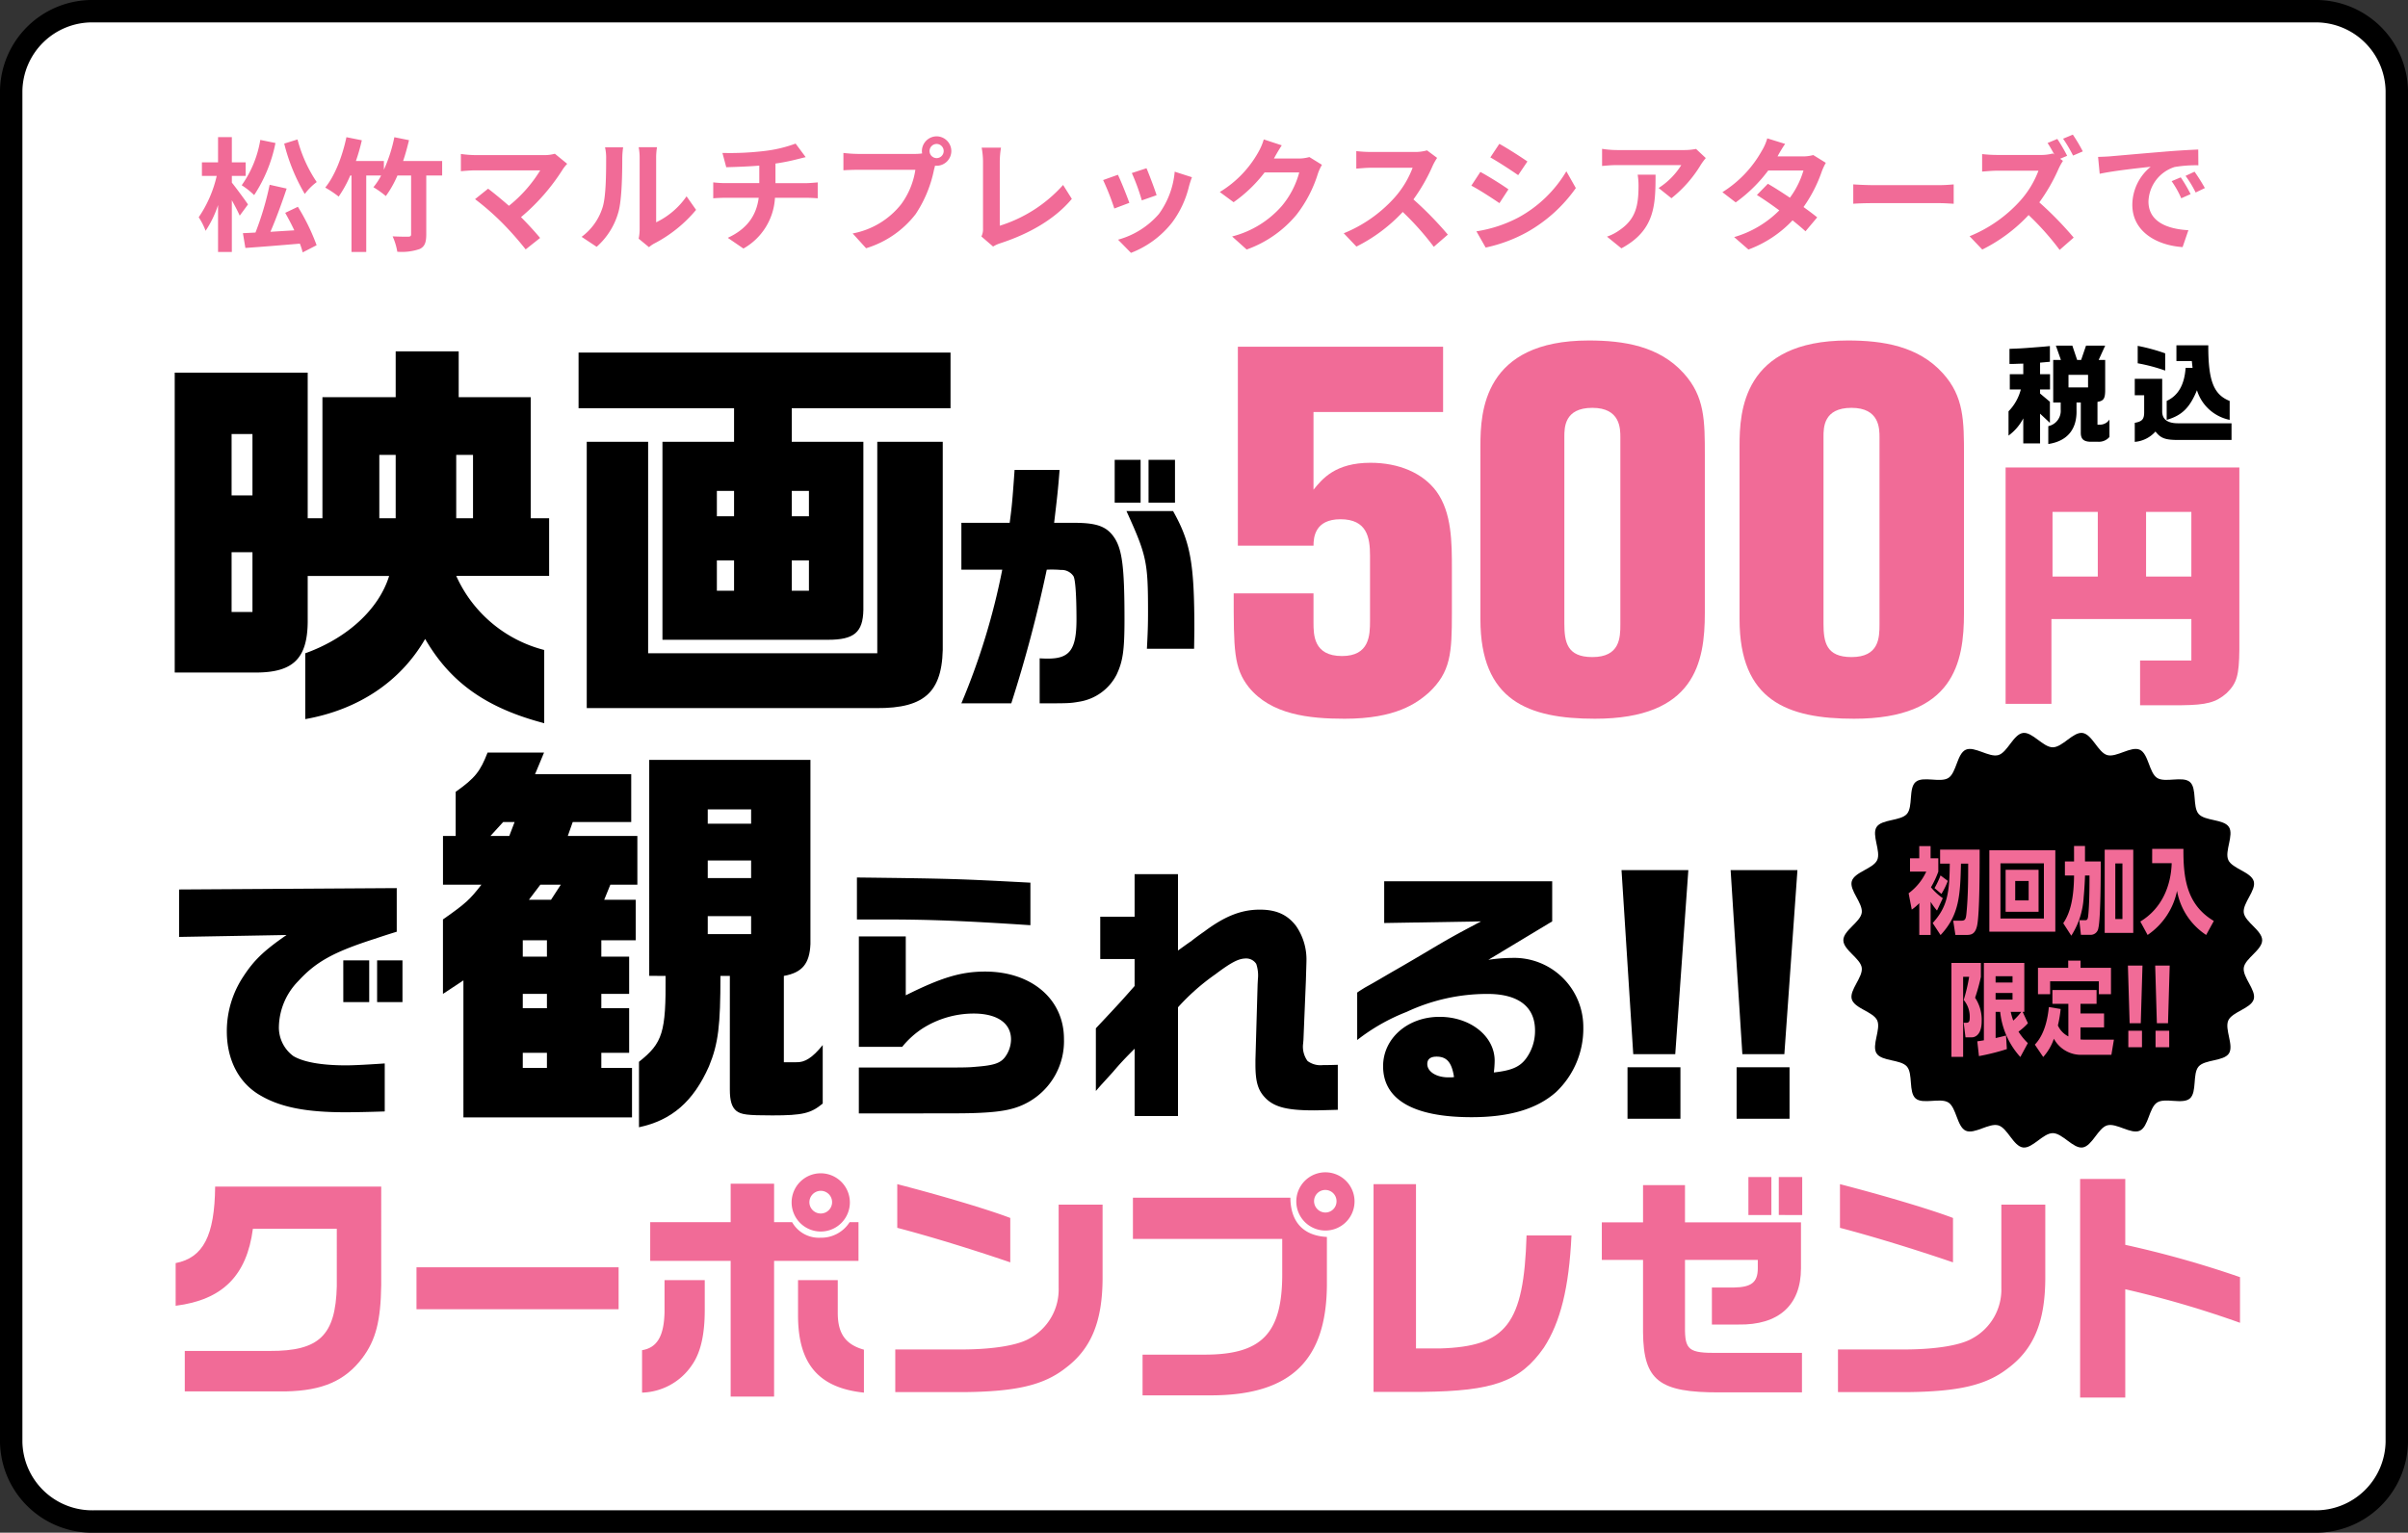 <svg xmlns="http://www.w3.org/2000/svg" width="430" height="273.77" viewBox="0 0 430 273.77">
  <rect x="0" y="0" width="430" height="273.77" fill="#333333" stroke="none"/>
  <g id="グループ_8589" data-name="グループ 8589" transform="translate(7077 -5120.882)">
    <g id="グループ_8586" data-name="グループ 8586" transform="translate(-7117.5 4130.997)">
      <g id="グループ_1426" data-name="グループ 1426" transform="translate(42.5 979.003)">
        <g id="グループ_1421" data-name="グループ 1421" transform="translate(0 2)">
          <path id="パス_29650" data-name="パス 29650" d="M14.69-10H411.31A14.461,14.461,0,0,1,426,4.221V245.549a14.461,14.461,0,0,1-14.69,14.221H14.69A14.461,14.461,0,0,1,0,245.549V4.221A14.461,14.461,0,0,1,14.69-10Z" transform="translate(0 20.882)" fill="#fff" stroke="#000" stroke-width="4"/>
          <g id="グループ_1417" data-name="グループ 1417" transform="translate(29.367 218.28)">
            <path id="パス_3660" data-name="パス 3660" d="M1433.632,236.827c4.934-.97,6.961-4.892,7.051-13.661h29.657V240.75c-.088,6.389-.969,9.826-3.349,13-3.085,4.1-7.137,5.861-13.661,5.992h-18.068v-7.226h15.161c8.856.044,11.765-2.776,11.985-11.546V230.7h-14.982c-1.1,8.372-5.422,12.692-13.793,13.748Z" transform="translate(-1433.632 -220.61)" fill="#f16b97"/>
            <path id="パス_3661" data-name="パス 3661" d="M1499,232.976v7.49h-36.093v-7.49Z" transform="translate(-1419.901 -216.009)" fill="#f16b97"/>
            <path id="パス_3662" data-name="パス 3662" d="M1501.524,240.626v5.332c0,4.451-.748,7.622-2.248,9.783a11.117,11.117,0,0,1-8.946,4.98v-7.58c2.688-.441,3.922-2.512,4.012-6.831v-5.685Zm-9.739-10.356h14.366V223.4h7.756v6.873h3.216a5.484,5.484,0,0,0,5.069,2.778,5.988,5.988,0,0,0,5.2-2.778h1.586v6.919h-15.072v24.236h-7.756V237.189h-14.366Zm35.652-3.524a5.2,5.2,0,1,1-5.112-5.2A5.211,5.211,0,0,1,1527.437,226.746Zm-2.161,13.88v5.861c0,3.658,1.368,5.641,4.671,6.566v7.668c-8.063-.837-11.723-5.112-11.765-13.661v-6.434Zm-5.066-13.88a2.027,2.027,0,1,0,1.983-2.071A2.05,2.05,0,0,0,1520.21,226.746Z" transform="translate(-1407.042 -221.37)" fill="#f16b97"/>
            <path id="パス_3663" data-name="パス 3663" d="M1558.129,226.522v13.266c-.046,7.711-2.071,12.558-6.7,15.994-3.878,3-8.77,4.144-18.112,4.231h-12.207v-7.622h12.341c5.243-.044,9.518-.749,11.59-1.939a9.935,9.935,0,0,0,5.243-9.078V226.522Zm-36.664-3.656c7.844,2.027,16.26,4.539,20.182,6.037v7.931c-6.829-2.336-14.453-4.671-20.182-6.168Z" transform="translate(-1392.607 -220.751)" fill="#f16b97"/>
            <path id="パス_3664" data-name="パス 3664" d="M1550,225.965h28.115c.044,4.361,2.335,6.787,6.522,7.005v8.595c-.088,13.482-6.478,19.653-20.58,19.7H1551.72v-7.271h11.105c10.311,0,13.924-3.878,13.836-14.763v-5.905H1550Zm39.573.617a5.2,5.2,0,1,1-5.112-5.156A5.21,5.21,0,0,1,1589.574,226.582Zm-7.228,0a2.041,2.041,0,0,0,1.982,2.026,1.994,1.994,0,0,0,2.029-2.026,2.005,2.005,0,0,0-4.01,0Z" transform="translate(-1379.058 -221.426)" fill="#f16b97"/>
            <path id="パス_3665" data-name="パス 3665" d="M1586.831,222.866v29.348h4.275c11.9-.353,14.983-4.407,15.468-20.184h8.021c-.441,9.387-1.985,15.512-4.937,20.051-4.231,6.037-8.989,7.756-21.725,7.888h-8.682v-37.1Z" transform="translate(-1365.341 -220.751)" fill="#f16b97"/>
            <path id="パス_3666" data-name="パス 3666" d="M1614.361,230.1v-6.656h7.49V230.1h20.712v8.2c0,6.609-4.009,10.178-11.192,10.048h-4.715v-6.61h3.878c3.173-.046,4.318-.925,4.318-3.437v-1.5h-13v11.943c-.043,4.187.662,4.715,5.906,4.671h14.982v7.051h-14.674c-10.841.044-13.617-2.115-13.706-10.707V236.8H1607v-6.7ZM1637.276,222v6.785h-4.1V222Zm1.323,0h4.185v6.785H1638.6Z" transform="translate(-1352.327 -221.159)" fill="#f16b97"/>
            <path id="パス_3667" data-name="パス 3667" d="M1672.727,226.522v13.266c-.044,7.711-2.071,12.558-6.7,15.994-3.878,3-8.77,4.144-18.112,4.231h-12.207v-7.622h12.339c5.244-.044,9.519-.749,11.59-1.939a9.933,9.933,0,0,0,5.243-9.078V226.522Zm-36.664-3.656c7.844,2.027,16.261,4.539,20.184,6.037v7.931c-6.831-2.336-14.453-4.671-20.184-6.168Z" transform="translate(-1338.864 -220.751)" fill="#f16b97"/>
            <path id="パス_3668" data-name="パス 3668" d="M1673.207,222.235V234a182.552,182.552,0,0,1,20.491,5.775v8.151a179.957,179.957,0,0,0-20.491-5.992v19.343h-8.064V222.235Z" transform="translate(-1325.062 -221.047)" fill="#f16b97"/>
          </g>
          <g id="グループ_1420" data-name="グループ 1420" transform="translate(29.2 69.7)">
            <g id="グループ_1418" data-name="グループ 1418" transform="translate(327.465 0.864)">
              <path id="パス_3669" data-name="パス 3669" d="M1656.667,128.737v-2.731h2.408v-1.889l-.746.018-1.05.038h-.668V121.48c2.005-.076,2.2-.076,6.189-.4l1.03-.1v2.807c-.879.078-1.03.1-1.755.154v2.061h1.776v2.731h-1.776v.726l1.755,1.47V134.7l-1.755-1.642v5.309h-3v-4.469a8.8,8.8,0,0,1-2.635,3.075v-4.335a8.711,8.711,0,0,0,2.195-3.9Zm6.876,6.55a2.8,2.8,0,0,0,2.214-2.978v-1.243h-1.337v-7.6h1.376l-.9-2.559h2.941l.859,2.559h.708l.877-2.559h3.42l-1.165,2.559h1.165v5.31c0,1.585-.248,1.985-1.375,2.176v4.069h.476a2,2,0,0,0,1.661-.917v3.113a2.466,2.466,0,0,1-1.985.859h-1.432c-1.222-.04-1.72-.516-1.7-1.682v-5.328h-.765v1.3c.115,3.474-1.643,5.6-5.04,6.111Zm7.1-6.913V126.12h-3.493v2.253Z" transform="translate(-1656.44 -120.85)"/>
              <path id="パス_3670" data-name="パス 3670" d="M1676.687,126.847v5.863c.019,1.431,1.031,2.12,2.981,2.082h9.4v2.979h-9.244c-2.559.019-3.38-.269-4.335-1.509a5.549,5.549,0,0,1-3.7,1.851v-3.4c1.356-.248,1.7-.668,1.68-2.005v-2.923h-1.68v-2.939Zm.536-1.47a30.929,30.929,0,0,0-4.909-1.3v-3.113a33.593,33.593,0,0,1,4.909,1.337Zm.266,5.423c2.062-.955,3.17-2.885,3.38-5.9h1.242l-.134-1.222h-2.75v-2.807h5.691c-.021,6.284.936,8.786,3.818,9.932v3.38a7.744,7.744,0,0,1-5.842-5.291c-1.3,3.152-2.693,4.507-5.406,5.291Z" transform="translate(-1649.246 -120.868)"/>
            </g>
            <g id="グループ_1419" data-name="グループ 1419">
              <path id="パス_3671" data-name="パス 3671" d="M1457.265,125.4v26.014h2.631V129.788h13.08V121.6h11.252v8.184h12.861v21.629h3.289v10.3H1483.79a23.642,23.642,0,0,0,15.711,13.227v13.08c-10.3-2.7-16.733-7.235-21.265-15.052-4.384,7.6-11.909,12.64-21.409,14.321V175.53c7.526-2.7,13.153-7.891,14.979-13.81h-14.541v8.257c-.073,6.431-2.556,8.915-8.987,8.989h-14.76V125.4Zm-9.864,21.923V136.364h-3.727v10.961Zm0,20.826V157.482h-3.727v10.669Zm25.575-16.734V140.091h-2.922v11.326Zm13.81,0V140.091h-3v11.326Z" transform="translate(-1433.518 -119.659)"/>
              <path id="パス_3672" data-name="パス 3672" d="M1549.032,121.752v9.939h-28.351v5.992h12.788v30.033c-.073,4.019-1.682,5.332-6.286,5.332H1497.59V137.683h12.787v-5.992h-27.766v-9.939Zm-64.961,15.931h10.962V175.46h40.919V137.683h11.691v35.586c.219,8.915-2.923,12.057-11.91,11.984h-51.662Zm26.306,13.3v-4.53h-3.07v4.53Zm-3.07,13.3h3.07v-5.407h-3.07Zm16.441-13.3v-4.53h-3.067v4.53Zm0,13.3v-5.407h-3.067v5.407Z" transform="translate(-1410.495 -119.59)"/>
              <path id="パス_3673" data-name="パス 3673" d="M1537.77,146.042c.388-2.875.486-3.9.876-9.45h8.037c-.291,3.7-.438,4.92-.974,9.45h3.556c4.189,0,5.942.682,7.307,2.825,1.315,2.143,1.7,5.357,1.7,14.416,0,5.6-.292,7.5-1.413,9.886a9.086,9.086,0,0,1-6.672,4.824c-1.657.292-1.948.292-7.063.292v-8.038c.682.048,1.218.048,1.51.048,3.9,0,5.065-1.656,5.065-7.013,0-4.14-.194-7.111-.535-7.7a2.532,2.532,0,0,0-2.242-1.121,19.072,19.072,0,0,0-2.532-.048,241.859,241.859,0,0,1-6.331,23.868h-8.914a122.237,122.237,0,0,0,7.3-23.868h-7.3v-8.376Zm23.379-11.252v7.647h-4.627V134.79Zm5.8,9.158c3.117,5.551,3.8,9.3,3.8,21.187l-.048,3.409h-8.427c.147-2.776.2-4.188.2-6.575,0-8.962-.244-10.083-3.847-18.021Zm.341-9.158v7.647h-4.724V134.79Z" transform="translate(-1388.67 -113.475)"/>
              <path id="パス_3674" data-name="パス 3674" d="M1562.992,121.036h36.649V132.7H1576.5V146.58c1.575-1.943,3.888-4.812,10.181-4.812,5.092,0,9.347,1.851,11.755,5.09,2.776,3.794,2.776,9.162,2.776,13.883v7.865c0,7.127-.185,10.552-4.164,14.255-2.13,1.849-5.832,4.627-14.994,4.627-6.386,0-13.143-.74-17.122-5.647-2.684-3.424-2.684-6.663-2.684-16.751H1576.5v5.183c0,2.221,0,6.015,5.092,6.015,4.9,0,5-3.7,5-6.293V158.333c0-3.239-.554-6.478-5.275-6.478-4.627,0-4.814,3.333-4.814,4.72h-13.511Z" transform="translate(-1373.146 -119.925)" fill="#f16b97"/>
              <path id="パス_3675" data-name="パス 3675" d="M1592.242,139.068c0-6.017.555-18.788,19.343-18.788,6.294,0,12.588,1.018,16.937,5.832,3.794,4.163,3.794,8.513,3.794,14.715V168.96c0,8.793-1.76,18.882-19.621,18.882-11.94,0-20.454-3.239-20.454-17.77Zm24.989-1.481c0-1.573,0-5.277-5-5.277s-5,3.518-5,5.184v33.318c0,3.332.463,6.015,5,6.015,4.906,0,5-3.424,5-5.83Z" transform="translate(-1359.082 -120.28)" fill="#f16b97"/>
              <path id="パス_3676" data-name="パス 3676" d="M1623.744,139.068c0-6.017.555-18.788,19.343-18.788,6.293,0,12.587,1.018,16.937,5.832,3.794,4.163,3.794,8.513,3.794,14.715V168.96c0,8.793-1.76,18.882-19.621,18.882-11.94,0-20.454-3.239-20.454-17.77Zm24.989-1.481c0-1.573,0-5.277-5-5.277s-5,3.518-5,5.184v33.318c0,3.332.463,6.015,5,6.015,4.906,0,5-3.424,5-5.83Z" transform="translate(-1344.308 -120.28)" fill="#f16b97"/>
              <path id="パス_3677" data-name="パス 3677" d="M1697.827,135.718v32.488c-.048,4.676-.439,6.04-2.289,7.841-1.9,1.657-3.606,2.095-7.988,2.143H1680.1V170.2h9.156v-7.4h-24.987v15.146h-8.182V135.718ZM1672.548,155.2V143.658h-8.085V155.2Zm16.707,0V143.658h-8.085V155.2Z" transform="translate(-1329.142 -113.04)" fill="#f16b97"/>
              <path id="パス_3678" data-name="パス 3678" d="M1434.048,187.112l38.867-.244v7.793c-1.46.438-2.776.877-4.091,1.315-7.258,2.339-10.375,4.091-13.493,7.5a12,12,0,0,0-3.458,8.085,6.343,6.343,0,0,0,2.583,5.309c1.8,1.072,5.016,1.657,9.4,1.657,1.462,0,4.043-.145,6.916-.341v8.573c-2.922.1-5.5.147-7.063.147-6.866,0-11.446-.878-15-2.925-3.946-2.192-6.137-6.38-6.137-11.543a17.672,17.672,0,0,1,2.923-9.741c1.9-2.922,3.652-4.627,7.743-7.452l-19.189.341Zm29.321,12.664H1468v7.451h-4.627Zm10.569,0v7.451h-4.529v-7.451Z" transform="translate(-1433.269 -89.052)"/>
              <path id="パス_3679" data-name="パス 3679" d="M1466.129,193.985v-8.7h2.265V177.4c3.509-2.486,4.385-3.655,5.7-7.016h10.083l-1.608,3.872h17.174V182.8h-10.449l-.878,2.486h12.423v8.7h-4.823l-1.1,2.7h5.626v7.233h-6.139v2.925h4.969v6.649h-4.969v2.557h4.969v7.965h-4.969v2.7h5.48v8.84h-30.106V211.083l-3.653,2.412v-13.3c4.166-2.922,4.823-3.58,6.87-6.209Zm11.838-8.7.95-2.486h-2.046l-2.265,2.486Zm6.723,21.557v-2.925h-4.313v2.925Zm0,9.206v-2.557h-4.313v2.557Zm0,10.669v-2.7h-4.313v2.7Zm.73-30.033,1.752-2.7h-3.652l-2.048,2.7Zm17.537,13.591V171.7h28.79v32.883c-.147,3.5-1.46,5.113-4.749,5.7V225.7h2.192c1.535.072,2.923-.8,4.749-3.069v10.449c-2.118,1.754-3.578,2.118-8.987,2.118-4.53,0-5.553-.145-6.429-.8-.8-.658-1.169-1.754-1.169-3.8V210.279h-1.68c0,8.842-.366,12.057-2.046,16.15-2.778,6.283-6.649,9.645-12.5,10.888V225.625c4.24-3.362,4.823-5.262,4.75-15.346Zm18.195-27.182v-2.559h-7.744V183.1Zm0,9.719v-3.144h-7.744v3.144Zm0,10.01v-3.214h-7.744v3.214Z" transform="translate(-1418.224 -96.784)"/>
              <path id="パス_3680" data-name="パス 3680" d="M1547.427,194.1c-11.787-.78-18.07-1.022-25.669-1.022h-5.31v-7.5c17,.2,18.071.244,30.979.925Zm-30.637,25.425H1527.6c8.573,0,8.573,0,10.18-.147,3.117-.242,4.238-.632,5.065-1.656a5.371,5.371,0,0,0,1.121-3.214c0-2.922-2.485-4.627-6.673-4.627a17.078,17.078,0,0,0-9.157,2.679,15.7,15.7,0,0,0-3.6,3.264h-7.744V196.1h8.378v10.521c6.429-3.216,9.938-4.238,14.172-4.238,8.281,0,14.077,4.92,14.077,12.031a12.466,12.466,0,0,1-6.478,11.348c-2.143,1.169-4.335,1.657-8.523,1.851-2.046.1-3.6.1-10.764.1H1516.79Z" transform="translate(-1394.626 -89.659)"/>
              <path id="パス_3681" data-name="パス 3681" d="M1552.413,200.325h-6.136v-7.55h6.136v-7.6h7.744v13.638c1.022-.73,1.8-1.313,2.339-1.656.779-.632,1.607-1.218,2.436-1.8,3.6-2.679,6.525-3.849,9.838-3.849,2.922,0,4.921.877,6.478,2.923a10.509,10.509,0,0,1,1.851,6.234c0,.341-.049,1.7-.1,3.506l-.437,10.618-.05.585a4.346,4.346,0,0,0,.78,3.166,3.871,3.871,0,0,0,2.775.732c.488,0,1.218,0,2.631-.048v8.037c-1.706.048-3.653.1-4.237.1-4.629,0-6.916-.536-8.524-2.045-1.46-1.413-1.948-2.923-1.948-6.186v-.78l.389-13.491.05-.927a6.4,6.4,0,0,0-.294-2.728,2.116,2.116,0,0,0-1.8-.974c-1.316,0-2.582.633-5.5,2.825a39.3,39.3,0,0,0-6.674,5.895V228.38h-7.744V216.349c-1.706,1.705-2.582,2.631-3.9,4.189l-1.949,2.143c-.1.1-.438.488-1.073,1.218V212.7c4.629-4.92,4.677-5.017,6.917-7.55Z" transform="translate(-1381.004 -89.846)"/>
              <path id="パス_3682" data-name="パス 3682" d="M1582.084,193.491v-7.452h30v7.16l-11.4,6.867a29.649,29.649,0,0,1,4.238-.341A12.346,12.346,0,0,1,1617.64,212.1a15.582,15.582,0,0,1-4.871,11.592c-3.409,3.02-8.329,4.482-15.1,4.482-10.325,0-15.781-3.117-15.781-9.109,0-4.968,4.385-8.815,10.083-8.815,5.5,0,9.839,3.459,9.839,7.841a18.711,18.711,0,0,1-.147,2.095c3.117-.341,4.629-.974,5.748-2.484a8.33,8.33,0,0,0,1.607-5.017c0-4.236-2.97-6.527-8.476-6.527a33.921,33.921,0,0,0-14.465,3.214,34.814,34.814,0,0,0-8.815,5.017v-8.474c.389-.292,1.509-.974,1.607-1.022,1.607-.877,3.214-1.851,4.821-2.776,1.121-.635,2.875-1.657,4.774-2.778,5.162-3.069,5.747-3.408,10.91-6.136Zm12.468,27.52c-.389-2.582-1.266-3.653-3.117-3.653-1.071,0-1.656.439-1.656,1.315,0,1.363,1.607,2.387,3.75,2.387h.633Z" transform="translate(-1366.106 -89.441)"/>
              <path id="パス_3683" data-name="パス 3683" d="M1621.328,184.679l-2.338,32.878h-7.5l-2.094-32.878Zm-1.413,35.216v9.2h-9.45v-9.2Z" transform="translate(-1351.038 -90.079)"/>
              <path id="パス_3684" data-name="パス 3684" d="M1634.59,184.679l-2.337,32.878h-7.5l-2.095-32.878Zm-1.412,35.216v9.2h-9.45v-9.2Z" transform="translate(-1344.818 -90.079)"/>
            </g>
          </g>
        </g>
        <g id="グループ_1425" data-name="グループ 1425" transform="translate(327.169 141.79)">
          <g id="グループ_1423" data-name="グループ 1423">
            <g id="グループ_1422" data-name="グループ 1422">
              <path id="パス_3685" data-name="パス 3685" d="M1711.152,206.389c0,1.736-3.047,3.238-3.285,4.908-.244,1.711,2.255,4.006,1.779,5.632-.485,1.653-3.831,2.233-4.538,3.778-.716,1.563,1.033,4.471.11,5.9s-4.3,1.055-5.42,2.344-.26,4.576-1.553,5.7-4.419-.2-5.86.73-1.528,4.317-3.091,5.031c-1.545.707-4.173-1.438-5.827-.953-1.625.477-2.678,3.7-4.389,3.95-1.672.238-3.586-2.563-5.322-2.563s-3.652,2.8-5.322,2.563c-1.711-.245-2.764-3.474-4.391-3.95-1.653-.485-4.282,1.66-5.827.953-1.563-.715-1.658-4.109-3.091-5.031s-4.57.388-5.86-.732-.432-4.4-1.553-5.7-4.492-.9-5.419-2.344.824-4.341.11-5.9c-.707-1.545-4.053-2.124-4.538-3.778-.476-1.625,2.023-3.919,1.779-5.631-.238-1.67-3.285-3.171-3.285-4.908s3.047-3.236,3.285-4.906c.244-1.713-2.255-4.006-1.779-5.632.485-1.654,3.831-2.233,4.538-3.78s-1.033-4.47-.11-5.9,4.3-1.053,5.42-2.343.26-4.576,1.553-5.7,4.419.2,5.86-.73,1.528-4.317,3.091-5.033c1.545-.707,4.173,1.438,5.827.953,1.625-.476,2.678-3.7,4.389-3.949,1.672-.238,3.586,2.562,5.322,2.562s3.652-2.8,5.322-2.562c1.711.244,2.765,3.473,4.391,3.95,1.653.485,4.282-1.66,5.827-.953,1.563.714,1.658,4.109,3.091,5.031s4.57-.388,5.86.732.432,4.4,1.553,5.7,4.492.9,5.419,2.343-.824,4.342-.11,5.9c.707,1.545,4.053,2.126,4.538,3.78.476,1.625-2.023,3.918-1.779,5.631C1708.105,203.153,1711.152,204.653,1711.152,206.389Z" transform="translate(-1636.361 -169.355)"/>
            </g>
          </g>
          <g id="グループ_1424" data-name="グループ 1424" transform="translate(11.658 20.198)">
            <path id="パス_3686" data-name="パス 3686" d="M1649.363,194.635a12.3,12.3,0,0,1-1.138-1.56v5.918H1646.2V193.31a8.507,8.507,0,0,1-1.343,1.156l-.563-2.917a9.953,9.953,0,0,0,3.151-3.872h-2.9V185.3h1.65v-2.178h2.023V185.3h1.379v2.381a16.462,16.462,0,0,1-1.313,2.8,10.646,10.646,0,0,0,2.117,1.946Zm7.615-10.882c0,3.119.012,11.3-.442,13.514-.35,1.726-1.222,1.726-2.026,1.726h-1.861l-.391-2.549h1.435c.723,0,.831-.285.937-1.391.3-3.085.3-6.421.3-8.8h-1.288c-.131,5.634-.292,9.188-3.643,12.759l-1.409-2.146c2.679-2.934,3-5.516,3.055-10.613h-1.728v-2.5Zm-5.684,5.584a13.5,13.5,0,0,1-1.14,2.33l-1.234-1.039a15.945,15.945,0,0,0,1.074-2.264Z" transform="translate(-1644.297 -183.099)" fill="#f16b97"/>
            <path id="パス_3687" data-name="パス 3687" d="M1665.89,183.629v14.538h-11.78V183.629Zm-9.8,2.331v9.858h7.76V185.96Zm6.809,1.158v7.495h-5.885v-7.495Zm-4.169,1.995v3.471h2.4v-3.471Z" transform="translate(-1639.695 -182.859)" fill="#f16b97"/>
            <path id="パス_3688" data-name="パス 3688" d="M1665.02,183.105h1.957v2.766h2.816c0,2.08-.015,10.295-.43,11.9a1.387,1.387,0,0,1-1.435,1.209h-1.676l-.292-2.616h1.071c.456,0,.485-.353.564-1.257.12-1.391.187-3.387.187-6.723h-.8c0,.436-.109,2.582-.241,3.89a14.134,14.134,0,0,1-2.211,6.857l-1.435-2.228c1.259-1.845,1.891-4.461,1.93-8.519h-1.635v-2.515h1.635Zm10.576.67V198.63h-5.1V183.775Zm-1.932,2.449h-1.273v9.926h1.273Z" transform="translate(-1635.484 -183.105)" fill="#f16b97"/>
            <path id="パス_3689" data-name="パス 3689" d="M1674.58,183.458h5.578c-.028,5.215.563,9.977,5.429,12.877l-1.369,2.5a11.946,11.946,0,0,1-5.2-7.88,12.569,12.569,0,0,1-5.256,7.88l-1.3-2.4c3.862-2.328,5.482-6.4,5.6-10.427h-3.487Z" transform="translate(-1631.088 -182.939)" fill="#f16b97"/>
            <path id="パス_3690" data-name="パス 3690" d="M1649.5,197.328h5.259v2.5a33.329,33.329,0,0,1-1.033,3.716,7.128,7.128,0,0,1,1.177,4.17c0,2.812-1.538,2.9-1.7,2.9h-1.191l-.319-2.593h.406c.524,0,.668-.235.668-.906a4.633,4.633,0,0,0-1.074-3.174,31.214,31.214,0,0,0,.972-4.134h-1.075V214.1H1649.5Zm4.62,14c.3-.037.536-.073,1.175-.182V197.328h7.22v8.74h-.3l.943,2.032a10.7,10.7,0,0,1-1.684,1.5,11.349,11.349,0,0,0,1.669,2.049l-1.337,2.484a14.142,14.142,0,0,1-3.6-8.069h-.815v4.677c1.1-.235,1.453-.344,1.86-.452l.147,2.43a40.738,40.738,0,0,1-4.984,1.252Zm3.267-11.624v1.124h3.022V199.7Zm0,2.992v1.18h3.022V202.7Zm2.7,3.373a12.962,12.962,0,0,0,.451,1.559,11.1,11.1,0,0,0,1.437-1.559Z" transform="translate(-1641.857 -176.435)" fill="#f16b97"/>
            <path id="パス_3691" data-name="パス 3691" d="M1665.624,204.768h-2.845V202.3h7.884v2.465h-2.875v1.723H1672v2.485h-4.211v2.156a7.7,7.7,0,0,0,.783.038h5.187l-.449,2.7h-5.128a5.491,5.491,0,0,1-5.141-2.866,9.518,9.518,0,0,1-1.905,3.264l-1.494-2.212c.536-.58,2.077-2.267,2.5-6.709l2.107.344a21.61,21.61,0,0,1-.494,2.938,4.037,4.037,0,0,0,1.873,1.958Zm2.177-7.724v1.287h5.435v4.715h-2.167v-2.3h-8.7v2.3H1660.2v-4.715h5.4v-1.287Z" transform="translate(-1637.102 -176.568)" fill="#f16b97"/>
            <path id="パス_3692" data-name="パス 3692" d="M1673.556,197.649l-.307,10.3h-1.989l-.307-10.3Zm-2.528,11.642h2.438v2.938h-2.438Z" transform="translate(-1631.796 -176.284)" fill="#f16b97"/>
            <path id="パス_3693" data-name="パス 3693" d="M1676.862,197.649l-.3,10.3h-1.99l-.3-10.3Zm-2.527,11.642h2.441v2.938h-2.441Z" transform="translate(-1630.243 -176.284)" fill="#f16b97"/>
          </g>
        </g>
      </g>
    </g>
    <g id="グループ_8587" data-name="グループ 8587" transform="translate(-7156 5079)">
      <g id="グループ_8588" data-name="グループ 8588">
        <path id="パス_33747" data-name="パス 33747" d="M15.752-17.468a33.721,33.721,0,0,0,3.674,9A10.326,10.326,0,0,1,21.56-10.6a24.716,24.716,0,0,1-3.432-7.612Zm-4.268-.66a19.422,19.422,0,0,1-3.322,8.1,13.731,13.731,0,0,1,2.222,1.76,26.172,26.172,0,0,0,3.806-9.306ZM9.284-6.6c-.4-.616-2.244-3.124-2.882-3.894V-11.7H8.866v-2.42H6.4v-4.51H3.938v4.51H1.056v2.42H3.7A21.629,21.629,0,0,1,.484-4.312a11.928,11.928,0,0,1,1.232,2.42,18.661,18.661,0,0,0,2.222-4.6V1.892H6.4v-9.24c.55.99,1.1,2.046,1.408,2.75Zm6.644,1.5c.55.968,1.122,2.046,1.628,3.124-1.452.088-2.9.176-4.268.264.99-2.266,2.046-5.17,2.9-7.722l-3.036-.682a53.689,53.689,0,0,1-2.53,8.536c-.836.044-1.584.088-2.244.11l.44,2.64C11.462.99,15.07.7,18.546.4a12.665,12.665,0,0,1,.506,1.562L21.538.682a37.5,37.5,0,0,0-3.344-6.864Zm28.028-9.262H36.982c.418-1.188.748-2.464,1.056-3.718l-2.618-.528A26.789,26.789,0,0,1,33.55-12.8v-1.562H28.556a33.981,33.981,0,0,0,1.056-3.7l-2.75-.55c-.726,3.432-2.068,6.908-3.784,9a18.966,18.966,0,0,1,2.4,1.606,20.626,20.626,0,0,0,2.068-3.762h.22V1.892H30.4V-11.77h2.662A11.49,11.49,0,0,1,31.68-9.68,17.358,17.358,0,0,1,33.9-8.1,18.52,18.52,0,0,0,35.97-11.77h2.442V-1.276c0,.33-.132.418-.506.44-.374,0-1.65,0-2.794-.066a11.225,11.225,0,0,1,.836,2.75,9.811,9.811,0,0,0,3.982-.484c.9-.418,1.188-1.166,1.188-2.6V-11.77h2.838Zm22.33.506-2.2-1.8a7.106,7.106,0,0,1-2.046.242H49.83a21.124,21.124,0,0,1-2.53-.2v3.08c.462-.044,1.65-.154,2.53-.154H61.468A24.417,24.417,0,0,1,55.88-6.358c-1.386-1.21-2.838-2.4-3.718-3.058L49.83-7.546a46.8,46.8,0,0,1,4.84,4.224,57.329,57.329,0,0,1,4.2,4.752L61.446-.616c-.858-1.034-2.156-2.464-3.41-3.718a36.653,36.653,0,0,0,7.5-8.6A7.67,7.67,0,0,1,66.286-13.86ZM79.046-.484l1.848,1.518a4.7,4.7,0,0,1,.946-.66A24.223,24.223,0,0,0,89.3-5.632L87.6-8.052A13.932,13.932,0,0,1,82.17-3.41V-14.916a11.171,11.171,0,0,1,.154-1.914H79.046a9.753,9.753,0,0,1,.176,1.892V-2.112A8.372,8.372,0,0,1,79.046-.484ZM68.86-.814,71.544.968A12.9,12.9,0,0,0,75.46-5.346c.594-2.222.66-6.864.66-9.46a14.491,14.491,0,0,1,.154-2H73.04a8.349,8.349,0,0,1,.2,2.024c0,2.662-.022,6.82-.638,8.712A10.378,10.378,0,0,1,68.86-.814ZM94.006-15.8l.682,2.552c1.474-.044,3.784-.11,5.9-.286v3.124h-6.2a19.151,19.151,0,0,1-2.024-.132V-7.7c.572-.044,1.386-.088,2.068-.088h6.05c-.418,3.256-2.178,5.61-5.522,7.15l2.794,1.914a11.086,11.086,0,0,0,5.632-9.064h5.7c.594,0,1.342.044,1.936.088v-2.838c-.484.044-1.518.132-2,.132h-5.544v-3.5a35.516,35.516,0,0,0,3.7-.726c.374-.088.946-.242,1.694-.418l-1.8-2.42a23.845,23.845,0,0,1-5.544,1.32A51.916,51.916,0,0,1,94.006-15.8Zm36.982-.33a1.277,1.277,0,0,1,1.276-1.276,1.272,1.272,0,0,1,1.254,1.276,1.268,1.268,0,0,1-1.254,1.254A1.272,1.272,0,0,1,130.988-16.126Zm-1.364,0a2.436,2.436,0,0,0,.044.418,9.492,9.492,0,0,1-1.254.088H118.228a24.5,24.5,0,0,1-2.618-.176v3.1c.55-.044,1.606-.088,2.618-.088h10.23a13.825,13.825,0,0,1-2.574,6.2,14.422,14.422,0,0,1-8.624,5.17l2.4,2.64A17.67,17.67,0,0,0,128.5-4.862a22.208,22.208,0,0,0,3.3-8.008c.066-.2.11-.418.176-.66a1.255,1.255,0,0,0,.286.022,2.639,2.639,0,0,0,2.618-2.618,2.643,2.643,0,0,0-2.618-2.64A2.648,2.648,0,0,0,129.624-16.126ZM140.25-.88l2.09,1.8a5.678,5.678,0,0,1,1.3-.594c5.192-1.694,9.746-4.312,12.76-7.92l-1.562-2.486a25.209,25.209,0,0,1-11.308,7.282v-11.44a16.094,16.094,0,0,1,.22-2.508h-3.454a14.055,14.055,0,0,1,.242,2.508V-2.31A2.873,2.873,0,0,1,140.25-.88Zm29.48-12.188-2.618.858a36.644,36.644,0,0,1,1.782,4.884l2.64-.924C171.226-9.262,170.148-12.122,169.73-13.068Zm8.118,1.606-3.08-.99a15.046,15.046,0,0,1-2.816,7.546,14.8,14.8,0,0,1-7.3,4.6l2.31,2.354a17.18,17.18,0,0,0,7.37-5.456,17.739,17.739,0,0,0,2.992-6.446C177.452-10.3,177.584-10.758,177.848-11.462Zm-13.222-.44-2.64.946a44.435,44.435,0,0,1,2,5.082l2.684-1.012C166.232-8.118,165.176-10.78,164.626-11.9Zm29.26-5.258-3.212-1.056a10.585,10.585,0,0,1-.99,2.31,19.371,19.371,0,0,1-6.864,7.084L185.284-7a25.076,25.076,0,0,0,5.544-5.324h6.182a15.639,15.639,0,0,1-3.124,6.006A17.533,17.533,0,0,1,185.02-.88l2.6,2.332a20.542,20.542,0,0,0,8.888-6.2,22.955,22.955,0,0,0,3.828-7.348,8.808,8.808,0,0,1,.726-1.584l-2.244-1.386a7.054,7.054,0,0,1-1.914.264h-4.422c.022-.044.044-.066.066-.11C192.808-15.4,193.38-16.39,193.886-17.16Zm27.742,2.244-1.8-1.342a7.885,7.885,0,0,1-2.266.286h-7.766a24.578,24.578,0,0,1-2.6-.154V-13c.462-.022,1.672-.154,2.6-.154h7.458a17.046,17.046,0,0,1-3.278,5.39,24.662,24.662,0,0,1-9.02,6.314L207.218.924a28.979,28.979,0,0,0,8.272-6.182A50.168,50.168,0,0,1,221.034.968l2.508-2.178A61.848,61.848,0,0,0,217.4-7.5a32.346,32.346,0,0,0,3.454-6.05A10.394,10.394,0,0,1,221.628-14.916Zm11.11-2.508L231.132-15c1.452.814,3.74,2.31,4.972,3.168l1.65-2.442C236.61-15.07,234.19-16.632,232.738-17.424ZM228.646-1.8l1.65,2.9a26.77,26.77,0,0,0,7.348-2.728,26.564,26.564,0,0,0,8.756-7.9l-1.694-2.992a22.427,22.427,0,0,1-8.558,8.25A23.838,23.838,0,0,1,228.646-1.8Zm.7-10.6-1.606,2.442c1.474.77,3.762,2.266,5.016,3.124l1.606-2.464C233.244-10.1,230.824-11.616,229.35-12.408Zm40.26-2.486-1.738-1.628a11.346,11.346,0,0,1-2.244.2H253.77a17.441,17.441,0,0,1-2.684-.22v3.058c1.034-.088,1.76-.154,2.684-.154h11.462a13.083,13.083,0,0,1-4.048,4.092l2.288,1.826a22.407,22.407,0,0,0,5.28-6.028A11.076,11.076,0,0,1,269.61-14.894Zm-8.976,2.97h-3.19a12.2,12.2,0,0,1,.154,1.98c0,3.608-.528,5.94-3.322,7.876a8.693,8.693,0,0,1-2.31,1.21l2.574,2.09C260.524-1.98,260.634-6.468,260.634-11.924Zm23.144-5.5-3.19-.99a9.106,9.106,0,0,1-1.012,2.288,20.427,20.427,0,0,1-7,7.326l2.376,1.826a26.461,26.461,0,0,0,5.808-5.7h6.292a15.615,15.615,0,0,1-2.42,4.862c-1.386-.924-2.772-1.826-3.938-2.486l-1.958,2c1.122.7,2.574,1.694,4,2.75A18.69,18.69,0,0,1,274.67-.77l2.552,2.222A20.7,20.7,0,0,0,285.1-3.762c.9.726,1.716,1.408,2.31,1.958L289.5-4.29c-.638-.528-1.5-1.166-2.442-1.848a25.192,25.192,0,0,0,3.256-6.336,10.349,10.349,0,0,1,.726-1.562l-2.244-1.386a6.985,6.985,0,0,1-1.914.242h-4.466A23.7,23.7,0,0,1,283.778-17.424Zm12.166,7.238v3.454c.814-.066,2.288-.11,3.542-.11H311.3c.924,0,2.046.088,2.574.11v-3.454c-.572.044-1.54.132-2.574.132H299.486C298.342-10.054,296.736-10.12,295.944-10.186ZM332.376-18.3l-1.738.726c.4.594.836,1.364,1.21,2.068l-.264-.2a8.035,8.035,0,0,1-2.266.264h-7.766a24.578,24.578,0,0,1-2.6-.154v3.124c.462-.022,1.672-.154,2.6-.154h7.458a17.046,17.046,0,0,1-3.278,5.39,24.663,24.663,0,0,1-9.02,6.314l2.266,2.376a28.9,28.9,0,0,0,8.272-6.16,48.637,48.637,0,0,1,5.544,6.226l2.508-2.2a61.843,61.843,0,0,0-6.138-6.292A32.227,32.227,0,0,0,332.618-13a10.826,10.826,0,0,1,.77-1.386l-.506-.374,1.254-.528A29.481,29.481,0,0,0,332.376-18.3Zm2.772-.77-1.738.726a25.824,25.824,0,0,1,1.782,3.014l1.738-.748A29.648,29.648,0,0,0,335.148-19.074Zm4.51,3.982.286,3.014c2.552-.55,7.04-1.034,9.108-1.254a8.8,8.8,0,0,0-3.278,6.8c0,4.774,4.356,7.238,8.976,7.546L355.784-2c-3.74-.2-7.128-1.5-7.128-5.126a6.686,6.686,0,0,1,4.664-6.16,22.855,22.855,0,0,1,4.246-.308l-.022-2.816c-1.562.066-3.96.2-6.226.4-4.026.33-7.656.66-9.5.814C341.4-15.158,340.538-15.114,339.658-15.092ZM354.42-11.44l-1.628.682A16.977,16.977,0,0,1,354.508-7.7l1.672-.748A27.309,27.309,0,0,0,354.42-11.44Zm2.464-1.012-1.606.748a19.353,19.353,0,0,1,1.8,2.97l1.65-.792A32.905,32.905,0,0,0,356.884-12.452Z" transform="translate(114 85)" fill="#f16b97"/>
      </g>
    </g>
  </g>
</svg>
